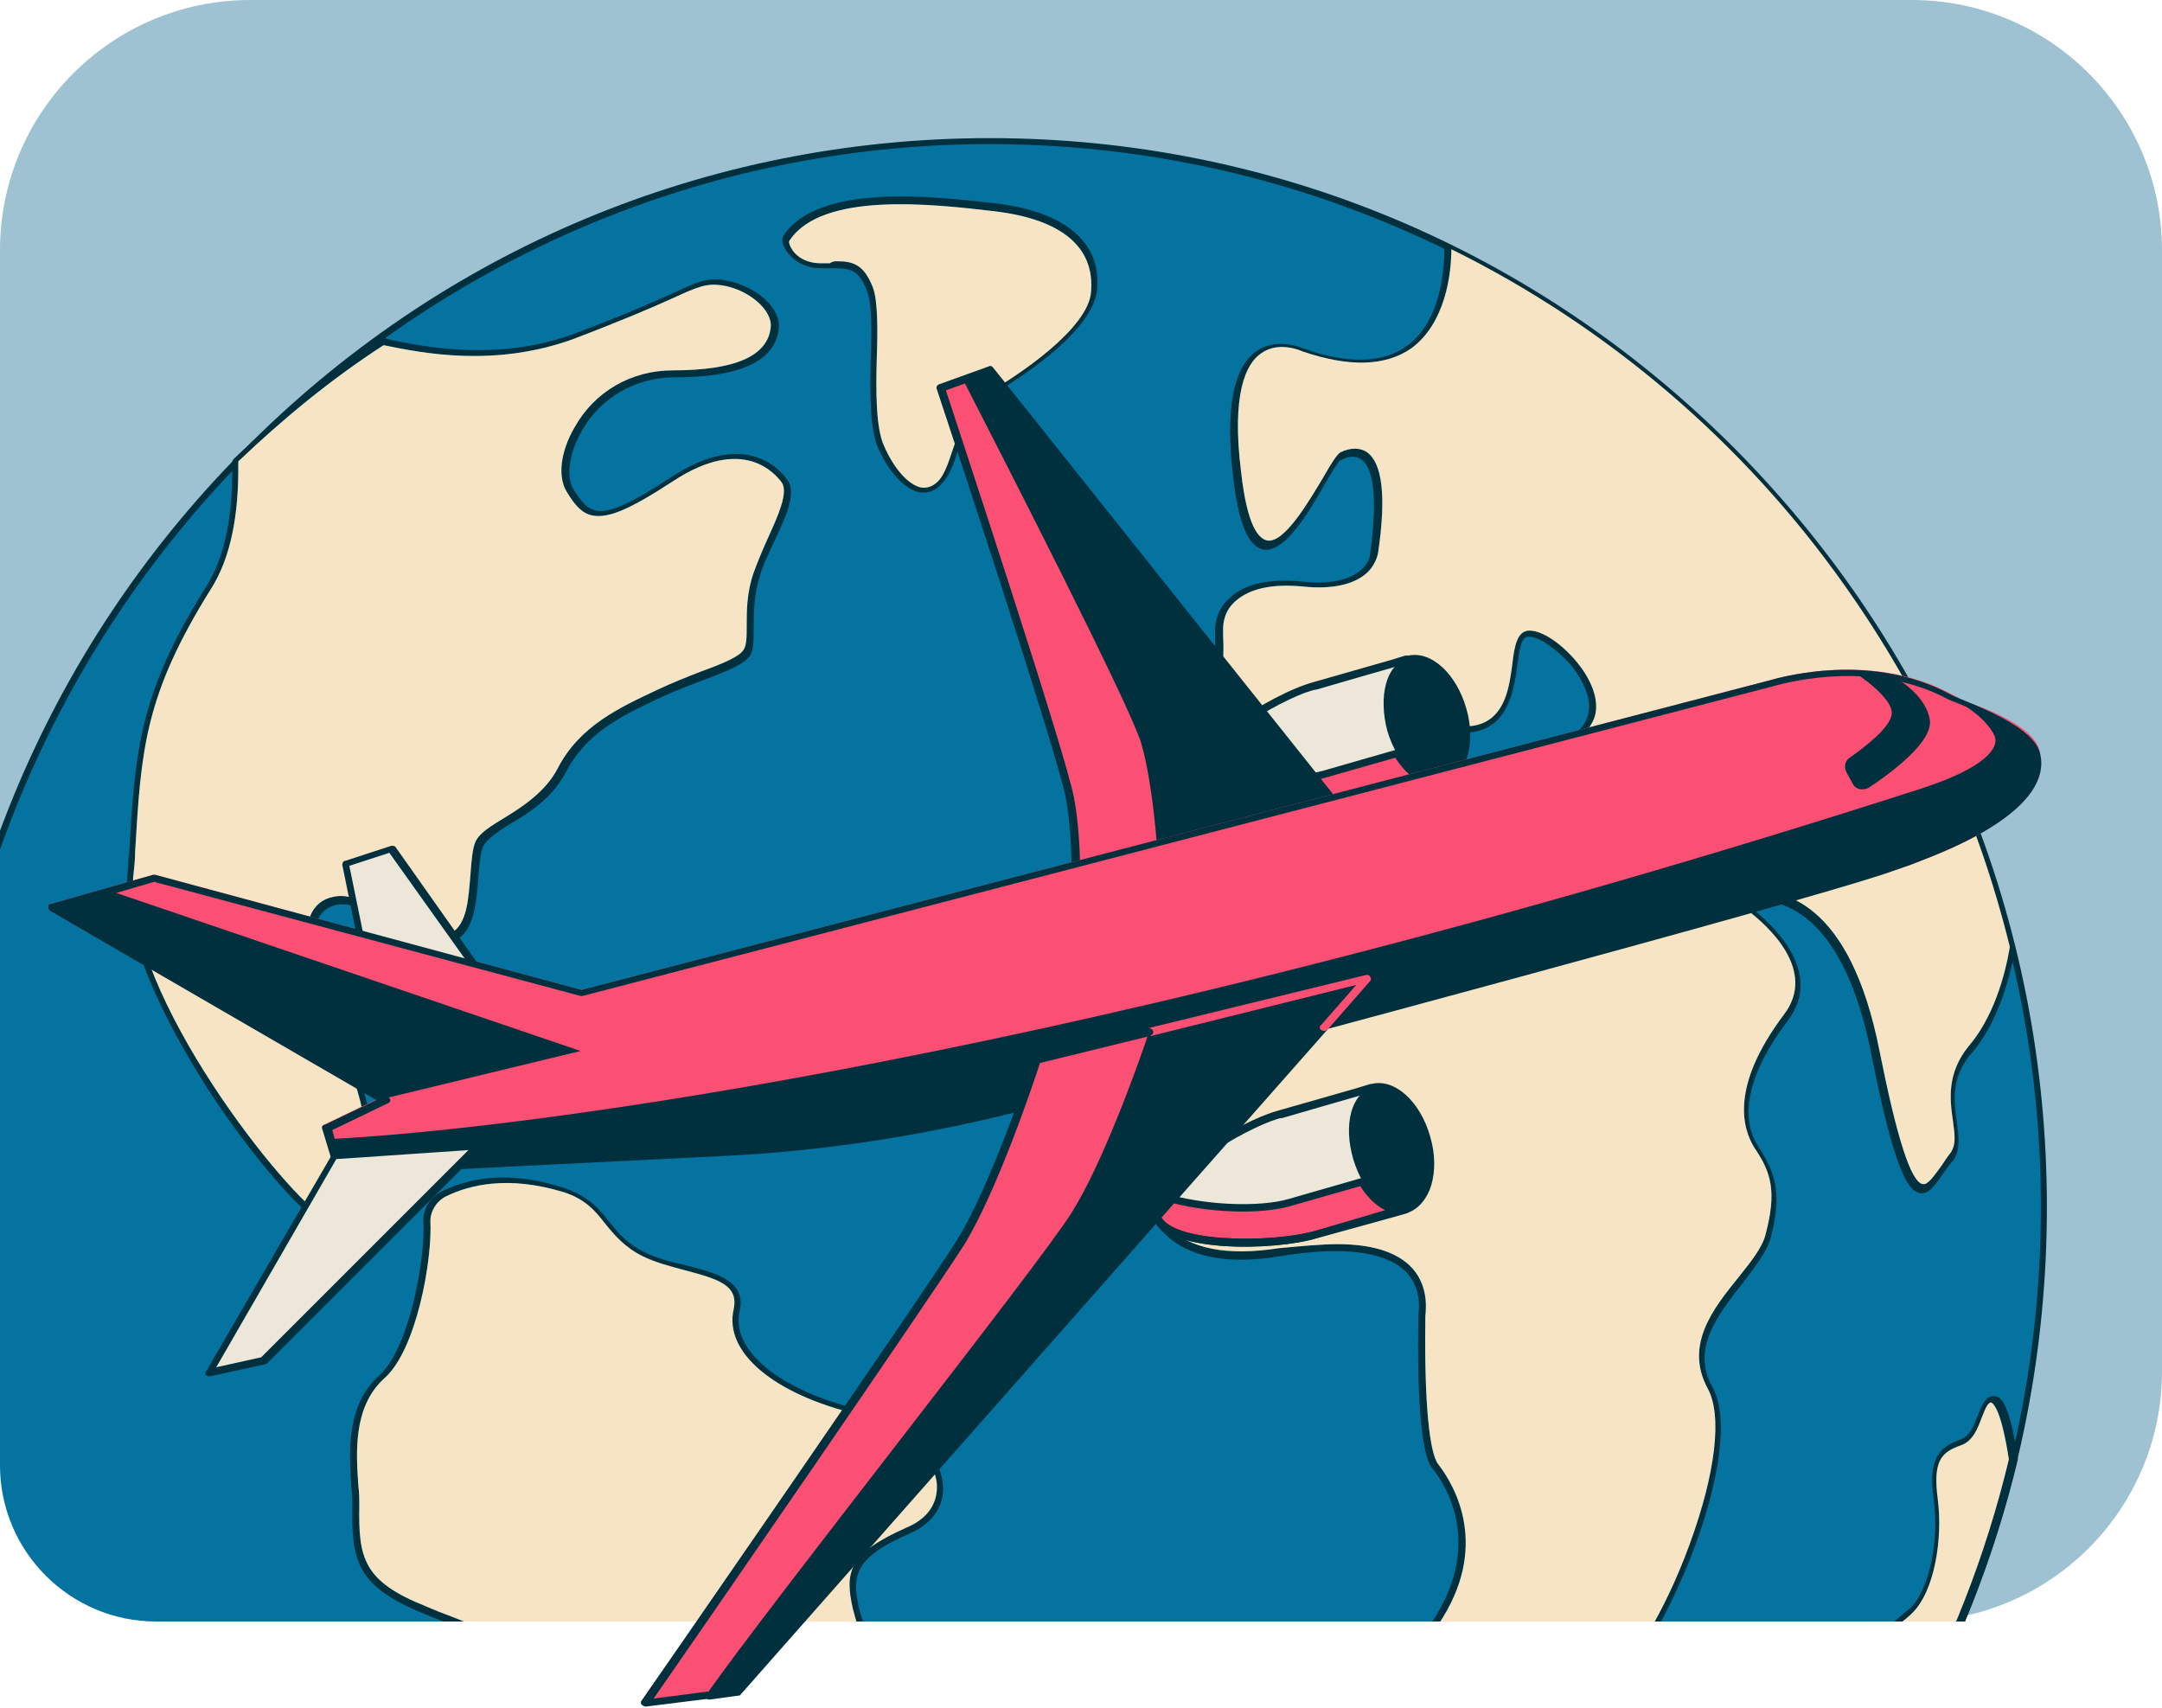 <?xml version="1.0" encoding="utf-8"?>
<!-- Generator: Adobe Illustrator 27.0.1, SVG Export Plug-In . SVG Version: 6.00 Build 0)  -->
<svg version="1.1" id="Layer_1" xmlns="http://www.w3.org/2000/svg" xmlns:xlink="http://www.w3.org/1999/xlink" x="0px" y="0px"
	 viewBox="0 0 216 170.6" style="enable-background:new 0 0 216 170.6;" xml:space="preserve">
<style type="text/css">
	.st0{fill:#9EC2D2;}
	.st1{clip-path:url(#SVGID_00000096017969148135645610000017322698036198614147_);fill:#0573A0;}
	.st2{clip-path:url(#SVGID_00000096017969148135645610000017322698036198614147_);fill:#00303D;}
	.st3{clip-path:url(#SVGID_00000096017969148135645610000017322698036198614147_);fill:#F7E4C4;}
	.st4{fill:#ECE7D9;}
	.st5{fill:#00303D;}
	.st6{fill:#FB4F73;}
</style>
<g>
	<path class="st0" d="M191,162H25c-13.8,0-25-11.2-25-25V25C0,11.2,11.2,0,25,0h166c13.8,0,25,11.2,25,25v112
		C216,150.8,204.8,162,191,162z"/>
	<g>
		<defs>
			<path id="SVGID_1_" d="M200.4,162H15.6C7,162,0,155,0,146.4V15.6C0,7,7,0,15.6,0h184.8C209,0,216,7,216,15.6v130.8
				C216,155,209,162,200.4,162z"/>
		</defs>
		<clipPath id="SVGID_00000094593264757295691580000001273673251513465500_">
			<use xlink:href="#SVGID_1_"  style="overflow:visible;"/>
		</clipPath>
		
			<ellipse style="clip-path:url(#SVGID_00000094593264757295691580000001273673251513465500_);fill:#0573A0;" cx="98.9" cy="120.6" rx="105.3" ry="106.5"/>
		<path style="clip-path:url(#SVGID_00000094593264757295691580000001273673251513465500_);fill:#00303D;" d="M98.9,227.4
			c-28.2,0-54.7-11.1-74.7-31.3c-19.9-20.2-30.9-47-30.9-75.5s11-55.4,30.9-75.5c19.9-20.2,46.5-31.3,74.7-31.3
			c28.2,0,54.7,11.1,74.7,31.3c19.9,20.2,30.9,47,30.9,75.5s-11,55.4-30.9,75.5C153.6,216.3,127.1,227.4,98.9,227.4z M98.9,14.4
			C41,14.4-6.1,62-6.1,120.6S41,226.8,98.9,226.8c57.9,0,105-47.6,105-106.2S156.7,14.4,98.9,14.4z"/>
		<path style="clip-path:url(#SVGID_00000094593264757295691580000001273673251513465500_);fill:#00303D;" d="M92.4,49.2
			c-0.1,0-0.3,0-0.5,0c-1.5-0.3-3.1-2-4.2-4.5c-0.8-1.9-0.8-5.5-0.7-9c0.1-2.8,0.1-5.5-0.4-6.7c-0.9-2.2-1.7-2.2-3.7-2.2
			c-0.3,0-0.6,0-0.9,0c-1.9,0-3.1-1.1-3.6-2c-0.3-0.5-0.3-1-0.1-1.3l0.3,0.2l-0.3-0.2c3.5-5.2,14.9-3.9,21-3.2
			c7.1,0.8,10.8,3.9,10.3,8.7c-0.5,4.8-10.3,10.4-11.5,11c-1.2,0.6-1.7,2.5-2.2,4.2c-0.4,1.6-0.9,3.2-1.8,4.1
			C93.6,48.9,93,49.2,92.4,49.2z M83.6,26.1c1.6,0,2.7,0.3,3.6,2.6c0.5,1.3,0.5,4.1,0.4,7c-0.1,3.3-0.1,7,0.7,8.8
			c1,2.3,2.4,3.9,3.7,4.2c0.6,0.1,1.2-0.1,1.7-0.6c0.8-0.8,1.2-2.4,1.7-3.8c0.5-1.9,1.1-3.8,2.5-4.6c4-2.2,10.8-6.9,11.1-10.5
			c0.4-4.5-2.9-7.3-9.7-8.1c-6-0.7-17.1-2-20.4,2.9c-0.1,0.1-0.1,0.3,0.1,0.7c0.4,0.8,1.4,1.6,3,1.6c0.3,0,0.6,0,0.9,0
			C83.2,26.1,83.4,26.1,83.6,26.1z"/>
		<path style="clip-path:url(#SVGID_00000094593264757295691580000001273673251513465500_);fill:#00303D;" d="M66.4,216.4
			c-1.2,0-2.5-0.6-3.5-1.5c-2.2-2-6.3-10.6-8.2-15.6c-1.5-4-2.2-16.4-2.7-24.6c-0.2-2.5-0.3-4.6-0.4-5.8c-0.4-4.3-2.1-4.9-6.8-6.7
			c-0.7-0.3-1.6-0.6-2.5-1c-6.6-2.7-7.2-5.2-7.1-10.7c0-0.5,0-1.2-0.1-1.9c-0.2-3.3-0.6-8.2,2.8-11.2c3-2.7,4.6-11.6,4.4-15.3
			c-0.1-1.3,0.7-2.5,1.9-3.1c2.4-1.2,6.5-2.2,12.2-0.3c2.4,0.8,3.5,2.1,4.5,3.4c0.9,1.1,1.8,2.2,3.5,3c1.2,0.6,2.7,1,4.1,1.3
			c3,0.8,6.1,1.5,5.4,4.6c-0.9,3.9,4,7.9,11.9,9.8c4.7,1.1,8.1,4.2,8.4,7.5c0.2,2.1-1,3.9-3.3,4.9c-5.8,2.5-5.7,4.4-5.1,7.4
			c0.3,1.1,0.7,2.3,1.2,3.5c0.8,2.1,1.6,4,0.7,5c-1.3,1.4-5.5,2.7-7.3,3.1c-1.7,0.4-3.8,2.4-4.3,6c-0.5,3.7-6.5,13.3-10.1,17.4
			c-3.2,3.6-1.8,6.8,0.8,13c0.2,0.5,0.4,1,0.7,1.6c1.3,3,1.4,5,0.2,5.8C67.3,216.3,66.8,216.4,66.4,216.4z M44.6,119.5
			c-1,0.5-1.6,1.5-1.6,2.5c0.2,3.9-1.4,12.9-4.6,15.7c-3.2,2.9-2.8,7.6-2.6,10.7c0.1,0.8,0.1,1.4,0.1,2c-0.1,5.3,0.4,7.6,6.7,10.1
			c0.9,0.4,1.7,0.7,2.5,1c4.6,1.8,6.7,2.6,7.1,7.2c0.1,1.2,0.2,3.3,0.4,5.8c0.5,8.2,1.3,20.5,2.7,24.4c1.8,5,5.9,13.5,8,15.4
			c1.2,1,3.1,1.8,4,1.1c0.9-0.6,0.7-2.4-0.4-5.1c-0.2-0.5-0.5-1.1-0.7-1.6c-2.7-6.2-4.1-9.7-0.7-13.6c3.5-4,9.5-13.5,9.9-17.1
			c0.5-3.9,2.8-6.1,4.8-6.5c2.2-0.5,5.9-1.8,7-2.9c0.6-0.7-0.1-2.5-0.8-4.3c-0.5-1.2-0.9-2.4-1.2-3.6c-0.8-3.6-0.5-5.5,5.4-8.1
			c2.1-0.9,3.1-2.4,3-4.3c-0.2-2.5-2.8-5.7-7.9-7c-8.4-2-13.4-6.2-12.4-10.5c0.5-2.4-1.5-3-4.9-3.9c-1.5-0.4-3-0.8-4.2-1.4
			c-1.8-0.9-2.8-2.1-3.7-3.2c-1-1.3-2-2.5-4.2-3.2C50.7,117.4,46.9,118.4,44.6,119.5z"/>
		<path style="clip-path:url(#SVGID_00000094593264757295691580000001273673251513465500_);fill:#00303D;" d="M144.1,185.4
			c-0.6,0-1.2-0.3-1.8-0.9c-2.9-3.3-3.6-15.9,0.8-22.5c4.9-7.4,1.7-13.2,0-15.3c-1.3-1.6-1.5-8.9-1.4-14.6l0-0.3c0-0.1,0-0.2,0-0.3
			c0.1-0.9,0.3-3-1.4-4.6c-2.1-1.9-6.3-2.4-12.4-1.4c-5.3,0.9-9.3,0.1-11.7-2.4c-2.7-2.7-3.5-7.4-2.3-13.9c0.6-3.1,0.1-5.6-0.4-7.8
			c-0.3-1.3-0.5-2.5-0.5-3.7c0-3.7,5-6.8,9.2-8.7c2.5-1.2,4.3-2.5,6-3.9c1.6-1.2,3.1-2.4,5-3.2c2.7-1.1,3.9,0.8,4.9,2.7
			c0.6,1,1.2,2.1,2.1,2.8c1,0.9,1.7,0.6,2.7,0.1c1.4-0.6,3.1-1.4,6.3,0.6c3.8,2.4,8,1.4,9.7-0.1c0.5-0.4,1.2-1.2,0.8-2.1
			c-0.5-1.1-1.4-1.5-2.6-1.9c-1.5-0.6-3.1-1.2-4.2-3.5c-1.1-2.6,0.9-4.2,2.9-5.8c1.3-1.1,2.7-2.1,2.9-3.5c0.3-1.3-0.4-3-1.7-4.7
			c-1.4-1.6-3.2-2.9-4.3-2.9c-0.7,0-0.9,1.3-1.1,2.8c-0.3,2.3-0.8,5.5-3.5,6.5c-2.5,0.9-4.8-0.4-7.1-1.7c-2.1-1.1-4.2-2.3-6.4-1.9
			c-2.4,0.5-4.6,3.3-6.9,6.4c-2,2.6-4.1,5.4-6.5,6.8c-1.7,1-3.3,0.8-4.3-0.5c-1.6-2.2-1.2-6.9,1.4-9.3c3.3-2.9,3.1-6.9,3.1-9
			c0-0.3,0-0.5,0-0.7c0-0.6,0.1-2.1,1.5-3.3c1.5-1.4,3.9-1.9,7.2-1.6c2.6,0.3,4.6-0.1,5.8-1.1c1-0.8,1-1.7,1-1.8
			c0.9-6.5,0-8.7-0.9-9.3c-0.7-0.5-1.5-0.2-2.1,0.1c-0.2,0.1-0.9,1.3-1.5,2.3c-1.7,3-4.1,7-6.2,6.6c-1.5-0.3-2.5-2.7-3-7.3
			c-0.8-6.6,0-10.9,2.3-12.5c2-1.4,4.4-0.4,4.7-0.3c4.4,1.6,7.9,1.5,10.3-0.2c3.5-2.5,3.8-7.7,3.8-9.9c0-0.1,0.1-0.2,0.1-0.3
			c0.1-0.1,0.2-0.1,0.3,0c15.9,7.8,29.7,19.5,40,34.1c7.8,11,13.4,23.3,16.6,36.4l0,0.1c-0.6,3.1-1.8,7.3-4.3,10.2
			c-2.1,2.4-1.8,4.8-1.5,6.9c0.2,1.5,0.4,3-0.5,4c-0.3,0.3-0.6,0.8-0.9,1.2c-0.7,1-1.4,2.1-2.3,1.9c-1.1-0.2-2.5-2-4.8-13.7
			c-2.9-14.9-9.5-15.8-12.2-15.5c-0.2,0-0.2,0.2-0.2,0.2c0,0,0,0.2,0.1,0.3c2.4,1.8,7.6,6.6,3.9,11.5c-3.9,5.1-4.9,9.6-2.9,12.6
			c2,3,2.2,5.2,1.2,9.1c-0.4,1.4-1.6,2.9-2.8,4.5c-2.4,3.1-5.2,6.5-3,10.4c3.5,6.4-4.9,26.3-10.6,30.8c-2.7,2.1-5.1,5.1-7.5,8
			c-2.7,3.3-5.3,6.5-7.9,7.7C144.8,185.3,144.5,185.4,144.1,185.4z M133.6,124.3c3.3,0,5.7,0.7,7.2,2.1c1.9,1.8,1.7,4.2,1.6,5.1
			c0,0.1,0,0.2,0,0.3l0,0.3c-0.1,7.9,0.4,13.1,1.3,14.2c1.7,2.2,5.2,8.3,0,16c-4.2,6.2-3.5,18.6-0.8,21.7c0.6,0.7,1.3,0.9,2,0.5
			c2.5-1.2,5-4.3,7.7-7.6c2.4-2.9,4.8-5.9,7.6-8.1c2.7-2.1,6.2-7.9,8.6-14.5c2.6-7.1,3.3-12.9,1.8-15.6c-2.3-4.3,0.5-7.9,3.1-11.1
			c1.2-1.5,2.4-3,2.7-4.3c1.1-4.2,0.6-6.1-1.1-8.6c-1.2-1.9-2.5-6.1,2.9-13.3c3.4-4.4-1.5-8.9-3.8-10.6c-0.3-0.2-0.4-0.6-0.3-1
			c0.1-0.4,0.4-0.6,0.8-0.7c2.9-0.3,9.9,0.6,12.9,16c1.7,8.5,3.1,13,4.3,13.2c0.5,0.1,1.1-0.8,1.7-1.6c0.3-0.4,0.6-0.9,0.9-1.3
			c0.8-0.9,0.6-2,0.4-3.5c-0.3-2.1-0.6-4.7,1.6-7.4c2.4-2.8,3.6-6.9,4.1-9.9c-3.2-13-8.7-25.1-16.5-36.1
			c-10.1-14.3-23.7-25.9-39.3-33.6c0,2.5-0.6,7.4-4,9.9c-2.6,1.8-6.2,1.9-10.9,0.3l0,0c0,0-2.3-1.1-4.1,0.2c-1.5,1-3,4-2,11.9
			c0.6,5.3,1.7,6.6,2.6,6.8c1.7,0.3,4.1-3.8,5.6-6.3c0.9-1.6,1.4-2.3,1.7-2.5c1-0.5,2-0.5,2.7,0c1.5,1.1,1.9,4.4,1.1,9.9
			c0,0-0.1,1.2-1.2,2.2c-1.3,1.1-3.4,1.6-6.3,1.3c-3.1-0.3-5.3,0.2-6.7,1.4c-1.2,1-1.3,2.3-1.3,2.8c0,0.2,0,0.4,0,0.7
			c0.1,2.2,0.2,6.4-3.3,9.5c-2.4,2.1-2.8,6.5-1.4,8.4c0.8,1.1,2,1.2,3.5,0.4c2.3-1.3,4.3-4,6.3-6.6c2.4-3.1,4.6-6.1,7.3-6.6
			c2.4-0.5,4.6,0.8,6.8,2c2.3,1.3,4.4,2.5,6.6,1.7c2.4-0.9,2.8-3.7,3.1-6c0.2-1.8,0.5-3.3,1.7-3.3c1.3,0,3.2,1.3,4.7,3.1
			c1.5,1.8,2.2,3.7,1.9,5.2c-0.3,1.5-1.8,2.7-3.2,3.8c-1.9,1.5-3.6,2.9-2.7,5.1c0.9,2.1,2.4,2.7,3.8,3.2c1.2,0.5,2.3,0.9,2.9,2.2
			c0.4,0.9,0,1.9-1,2.8c-1.9,1.6-6.4,2.7-10.5,0.1c-2.9-1.8-4.4-1.1-5.7-0.5c-1,0.5-2,0.9-3.3-0.2c-1-0.8-1.7-2-2.2-3
			c-1.1-1.9-1.9-3.3-4.2-2.4c-1.8,0.8-3.3,1.9-4.9,3.1c-1.7,1.3-3.6,2.7-6.1,3.9c-5.7,2.6-8.8,5.5-8.8,8.1c0,1.1,0.2,2.3,0.5,3.6
			c0.5,2.3,1,4.8,0.4,8c-1.1,6.3-0.4,10.8,2.2,13.4c2.3,2.3,6,3,11.2,2.2C130,124.5,132,124.3,133.6,124.3z"/>
		<path style="clip-path:url(#SVGID_00000094593264757295691580000001273673251513465500_);fill:#00303D;" d="M34.1,122.9
			c-0.6,0-1.2-0.2-1.8-0.5c-2-1.1-7-6.6-11.6-13.7c-3.1-4.9-8.4-14.1-8-20.9c0.1-0.9,0.1-1.8,0.2-2.6c0.6-9.9,0.9-15.8,7.7-26.6
			c1.9-3,2.7-7.2,2.6-12.5l0.1-0.2c4.6-4.4,9.6-8.4,15-12.1l0.2,0l0.3,0.1c3.8,0.8,10.9,2.2,18.4-0.5c5.1-1.9,8-3.2,10-4.1
			c2.6-1.2,3.5-1.6,5.2-1.3c3.1,0.5,5.7,2.8,5.4,4.9c-0.4,3.2-3.9,4.8-10.4,4.8c-3.9,0-7.4,2-9.3,5.4c-1.2,2.1-1.6,4.5-0.8,5.8
			c0.8,1.3,1.4,1.9,2.2,2.1c1.3,0.3,3.4-0.6,7.5-3.3c7.6-5,11.1-0.6,11.7,0.3c0.9,1.3-0.2,3.7-1.4,6.2c-0.5,1.1-1.1,2.3-1.4,3.4
			c-0.6,1.9-0.6,3.7-0.6,5.1c0,1.2,0,2.1-0.3,2.7c-0.5,0.9-2.2,1.6-4.6,2.5c-1.3,0.5-2.7,1-4.2,1.7c-4.6,2.1-7.7,3.8-9.7,7.6
			c-1.3,2.5-3.6,4-5.5,5.1c-1.3,0.8-2.3,1.5-2.7,2.2c-0.3,0.6-0.4,1.8-0.5,3.1c-0.2,2.5-0.4,5.3-2.2,6.3c-2.4,1.3-7.1-0.6-9-2.5
			c-0.8-0.9-2-1.2-3-1c-0.9,0.2-1.6,0.8-1.9,1.6c-0.9,2.4-0.3,5.5,1.6,9.5c2.7,5.5,4.1,10.1,4.1,13.9c0,4.3-0.7,6.7-2.1,7.6
			C34.9,122.8,34.5,122.9,34.1,122.9z M23.8,46.1c0.1,5.4-0.8,9.7-2.7,12.7c-6.7,10.7-7,16.2-7.6,26.3c0,0.8-0.1,1.7-0.2,2.6
			c-0.7,11.8,15.5,32,19.2,34c1,0.5,1.8,0.6,2.4,0.3c1.2-0.7,1.8-3.1,1.8-7c0-3.6-1.4-8.2-4-13.6c-2-4.1-2.6-7.4-1.7-9.9
			c0.4-1,1.2-1.7,2.3-1.9c1.3-0.3,2.6,0.2,3.6,1.2c1.9,2,6.2,3.5,8.2,2.4c1.6-0.9,1.7-3.5,1.9-5.8c0.1-1.4,0.2-2.6,0.5-3.3
			c0.4-0.9,1.6-1.6,2.9-2.4c1.8-1.1,4.1-2.6,5.3-4.9c2.2-4.3,6.2-6.1,10-7.9c1.5-0.7,3-1.3,4.3-1.8c2.2-0.8,3.9-1.5,4.3-2.2
			c0.3-0.5,0.3-1.3,0.3-2.4c0-1.5,0-3.3,0.7-5.3c0.4-1.1,0.9-2.3,1.4-3.4c1-2.2,2.1-4.6,1.4-5.6c-0.6-0.8-3.8-4.8-10.9-0.1
			c-4.3,2.8-6.4,3.7-8,3.4c-1-0.2-1.7-0.9-2.6-2.4c-0.9-1.5-0.6-4,0.8-6.4c2-3.6,5.7-5.7,9.8-5.7c6.2,0,9.5-1.4,9.8-4.3
			c0.2-1.7-2.2-3.8-4.9-4.2c-1.5-0.2-2.3,0.1-4.9,1.3c-2,0.9-5,2.2-10,4.1c-7.8,2.8-14.9,1.4-18.8,0.6l-0.1,0
			C33.2,37.8,28.3,41.8,23.8,46.1z"/>
		<path style="clip-path:url(#SVGID_00000094593264757295691580000001273673251513465500_);fill:#00303D;" d="M172.2,197.3
			L172.2,197.3c-0.2,0-0.3-0.1-0.3-0.2c-0.6-2.4-0.6-5.5-0.5-8l0-0.7c0-4.3,4.3-6.9,6.9-8.5c2.8-1.7,6.9-6.3,7.1-10.8
			c0.1-4.1,2.3-5.9,4.2-7.4c0.4-0.3,0.8-0.7,1.2-1c2.1-2,2.9-7.1,2.4-10.8c-0.6-4.2,0.5-5.3,2.7-6.1c0.9-0.3,1.3-1.4,1.7-2.4
			c0.4-1,0.8-2.1,1.8-1.9h0c0.4,0.1,1.3,0.3,2.2,6.2l0,0.1c-4.7,19.6-14.8,37.4-29.1,51.4L172.2,197.3z M199,140.1
			c-0.4,0-0.6,0.5-1,1.5c-0.4,1.1-0.9,2.4-2.1,2.8c-2,0.7-2.8,1.6-2.3,5.4c0.5,3.9-0.3,9.2-2.6,11.4c-0.4,0.4-0.8,0.7-1.2,1
			c-1.9,1.5-3.8,3.1-4,7c-0.2,4.8-4.5,9.6-7.4,11.3c-2.5,1.5-6.6,4-6.6,8l0,0.7c0,2.3,0,5,0.4,7.3c14.1-13.9,23.9-31.5,28.5-50.7
			c-0.8-5.2-1.6-5.6-1.8-5.7L199,140.1z"/>
		<path style="clip-path:url(#SVGID_00000094593264757295691580000001273673251513465500_);fill:#F7E4C4;" d="M83.6,26.1
			c1.6,0,2.7,0.3,3.6,2.6c0.5,1.3,0.5,4.1,0.4,7c-0.1,3.3-0.1,7,0.7,8.8c1,2.3,2.4,3.9,3.7,4.2c0.6,0.1,1.2-0.1,1.7-0.6
			c0.8-0.8,1.2-2.4,1.7-3.8c0.5-1.9,1.1-3.8,2.5-4.6c4-2.2,10.8-6.9,11.1-10.5c0.4-4.5-2.9-7.3-9.7-8.1c-6-0.7-17.1-2-20.4,2.9
			c-0.1,0.1-0.1,0.3,0.1,0.7c0.4,0.8,1.4,1.6,3,1.6c0.3,0,0.6,0,0.9,0C83.2,26.1,83.4,26.1,83.6,26.1z"/>
		<path style="clip-path:url(#SVGID_00000094593264757295691580000001273673251513465500_);fill:#F7E4C4;" d="M44.6,119.5
			c-1,0.5-1.6,1.5-1.6,2.5c0.2,3.9-1.4,12.9-4.6,15.7c-3.2,2.9-2.8,7.6-2.6,10.7c0.1,0.8,0.1,1.4,0.1,2c-0.1,5.3,0.4,7.6,6.7,10.1
			c0.9,0.4,1.7,0.7,2.5,1c4.6,1.8,6.7,2.6,7.1,7.2c0.1,1.2,0.2,3.3,0.4,5.8c0.5,8.2,1.3,20.5,2.7,24.4c1.8,5,5.9,13.5,8,15.4
			c1.2,1,3.1,1.8,4,1.1c0.9-0.6,0.7-2.4-0.4-5.1c-0.2-0.5-0.5-1.1-0.7-1.6c-2.7-6.2-4.1-9.7-0.7-13.6c3.5-4,9.5-13.5,9.9-17.1
			c0.5-3.9,2.8-6.1,4.8-6.5c2.2-0.5,5.9-1.8,7-2.9c0.6-0.7-0.1-2.5-0.8-4.3c-0.5-1.2-0.9-2.4-1.2-3.6c-0.8-3.6-0.5-5.5,5.4-8.1
			c2.1-0.9,3.1-2.4,3-4.3c-0.2-2.5-2.8-5.7-7.9-7c-8.4-2-13.4-6.2-12.4-10.5c0.5-2.4-1.5-3-4.9-3.9c-1.5-0.4-3-0.8-4.2-1.4
			c-1.8-0.9-2.8-2.1-3.7-3.2c-1-1.3-2-2.5-4.2-3.2C50.7,117.4,46.9,118.4,44.6,119.5z"/>
		<path style="clip-path:url(#SVGID_00000094593264757295691580000001273673251513465500_);fill:#F7E4C4;" d="M133.6,124.3
			c3.3,0,5.7,0.7,7.2,2.1c1.9,1.8,1.7,4.2,1.6,5.1c0,0.1,0,0.2,0,0.3l0,0.3c-0.1,7.9,0.4,13.1,1.3,14.2c1.7,2.2,5.2,8.3,0,16
			c-4.2,6.2-3.5,18.6-0.8,21.7c0.6,0.7,1.3,0.9,2,0.5c2.5-1.2,5-4.3,7.7-7.6c2.4-2.9,4.8-5.9,7.6-8.1c2.7-2.1,6.2-7.9,8.6-14.5
			c2.6-7.1,3.3-12.9,1.8-15.6c-2.3-4.3,0.5-7.9,3.1-11.1c1.2-1.5,2.4-3,2.7-4.3c1.1-4.2,0.6-6.1-1.1-8.6c-1.2-1.9-2.5-6.1,2.9-13.3
			c3.4-4.4-1.5-8.9-3.8-10.6c-0.3-0.2-0.4-0.6-0.3-1c0.1-0.4,0.4-0.6,0.8-0.7c2.9-0.3,9.9,0.6,12.9,16c1.7,8.5,3.1,13,4.3,13.2
			c0.5,0.1,1.1-0.8,1.7-1.6c0.3-0.4,0.6-0.9,0.9-1.3c0.8-0.9,0.6-2,0.4-3.5c-0.3-2.1-0.6-4.7,1.6-7.4c2.4-2.8,3.6-6.9,4.1-9.9
			c-3.2-13-8.7-25.1-16.5-36.1c-10.1-14.3-23.7-25.9-39.3-33.6c0,2.5-0.6,7.4-4,9.9c-2.6,1.8-6.2,1.9-10.9,0.3l0,0
			c0,0-2.3-1.1-4.1,0.2c-1.5,1-3,4-2,11.9c0.6,5.3,1.7,6.6,2.6,6.8c1.7,0.3,4.1-3.8,5.6-6.3c0.9-1.6,1.4-2.3,1.7-2.5
			c1-0.5,2-0.5,2.7,0c1.5,1.1,1.9,4.4,1.1,9.9c0,0-0.1,1.2-1.2,2.2c-1.3,1.1-3.4,1.6-6.3,1.3c-3.1-0.3-5.3,0.2-6.7,1.4
			c-1.2,1-1.3,2.3-1.3,2.8c0,0.2,0,0.4,0,0.7c0.1,2.2,0.2,6.4-3.3,9.5c-2.4,2.1-2.8,6.5-1.4,8.4c0.8,1.1,2,1.2,3.5,0.4
			c2.3-1.3,4.3-4,6.3-6.6c2.4-3.1,4.6-6.1,7.3-6.6c2.4-0.5,4.6,0.8,6.8,2c2.3,1.3,4.4,2.5,6.6,1.7c2.4-0.9,2.8-3.7,3.1-6
			c0.2-1.8,0.5-3.3,1.7-3.3c1.3,0,3.2,1.3,4.7,3.1c1.5,1.8,2.2,3.7,1.9,5.2c-0.3,1.5-1.8,2.7-3.2,3.8c-1.9,1.5-3.6,2.9-2.7,5.1
			c0.9,2.1,2.4,2.7,3.8,3.2c1.2,0.5,2.3,0.9,2.9,2.2c0.4,0.9,0,1.9-1,2.8c-1.9,1.6-6.4,2.7-10.5,0.1c-2.9-1.8-4.4-1.1-5.7-0.5
			c-1,0.5-2,0.9-3.3-0.2c-1-0.8-1.7-2-2.2-3c-1.1-1.9-1.9-3.3-4.2-2.4c-1.8,0.8-3.3,1.9-4.9,3.1c-1.7,1.3-3.6,2.7-6.1,3.9
			c-5.7,2.6-8.8,5.5-8.8,8.1c0,1.1,0.2,2.3,0.5,3.6c0.5,2.3,1,4.8,0.4,8c-1.1,6.3-0.4,10.8,2.2,13.4c2.3,2.3,6,3,11.2,2.2
			C130,124.5,132,124.3,133.6,124.3z"/>
		<path style="clip-path:url(#SVGID_00000094593264757295691580000001273673251513465500_);fill:#F7E4C4;" d="M23.8,46.1
			c0.1,5.4-0.8,9.7-2.7,12.7c-6.7,10.7-7,16.2-7.6,26.3c0,0.8-0.1,1.7-0.2,2.6c-0.7,11.8,15.5,32,19.2,34c1,0.5,1.8,0.6,2.4,0.3
			c1.2-0.7,1.8-3.1,1.8-7c0-3.6-1.4-8.2-4-13.6c-2-4.1-2.6-7.4-1.7-9.9c0.4-1,1.2-1.7,2.3-1.9c1.3-0.3,2.6,0.2,3.6,1.2
			c1.9,2,6.2,3.5,8.2,2.4c1.6-0.9,1.7-3.5,1.9-5.8c0.1-1.4,0.2-2.6,0.5-3.3c0.4-0.9,1.6-1.6,2.9-2.4c1.8-1.1,4.1-2.6,5.3-4.9
			c2.2-4.3,6.2-6.1,10-7.9c1.5-0.7,3-1.3,4.3-1.8c2.2-0.8,3.9-1.5,4.3-2.2c0.3-0.5,0.3-1.3,0.3-2.4c0-1.5,0-3.3,0.7-5.3
			c0.4-1.1,0.9-2.3,1.4-3.4c1-2.2,2.1-4.6,1.4-5.6c-0.6-0.8-3.8-4.8-10.9-0.1c-4.3,2.8-6.4,3.7-8,3.4c-1-0.2-1.7-0.9-2.6-2.4
			c-0.9-1.5-0.6-4,0.8-6.4c2-3.6,5.7-5.7,9.8-5.7c6.2,0,9.5-1.4,9.8-4.3c0.2-1.7-2.2-3.8-4.9-4.2c-1.5-0.2-2.3,0.1-4.9,1.3
			c-2,0.9-5,2.2-10,4.1c-7.8,2.8-14.9,1.4-18.8,0.6l-0.1,0C33.2,37.8,28.3,41.8,23.8,46.1z"/>
		<path style="clip-path:url(#SVGID_00000094593264757295691580000001273673251513465500_);fill:#F7E4C4;" d="M199,140.1
			c-0.4,0-0.6,0.5-1,1.5c-0.4,1.1-0.9,2.4-2.1,2.8c-2,0.7-2.8,1.6-2.3,5.4c0.5,3.9-0.3,9.2-2.6,11.4c-0.4,0.4-0.8,0.7-1.2,1
			c-1.9,1.5-3.8,3.1-4,7c-0.2,4.8-4.5,9.6-7.4,11.3c-2.5,1.5-6.6,4-6.6,8l0,0.7c0,2.3,0,5,0.4,7.3c14.1-13.9,23.9-31.5,28.5-50.7
			c-0.8-5.2-1.6-5.6-1.8-5.7L199,140.1z"/>
	</g>
	<path class="st4" d="M140.5,65.9L140.5,65.9c0.5-0.2-9.1,2.6-9.1,2.6c-4.2,1.2-13.4,6.8-12.4,10.1c1,3.3,11.7,3.1,15.9,1.9
		c0,0,8.8-2.4,9-2.5c2.1-0.6,3-3.8,2-7.2C145,67.5,142.5,65.3,140.5,65.9z"/>
	<path class="st5" d="M138.6,73c1,3.4,3.4,5.6,5.4,5c2-0.6,2.9-3.8,1.9-7.1c-1-3.4-3.4-5.6-5.4-5C138.5,66.4,137.7,69.6,138.6,73z"
		/>
	<path class="st6" d="M139.6,75.2l-7.3,2.1c-2.9,0.8-8.5,0.7-13-0.7c-0.4,0.7-0.5,1.4-0.4,1.9c1,3.3,11.7,3.1,15.9,1.9l8.5-2.4
		C142,78.1,140.6,77,139.6,75.2z"/>
	<path class="st5" d="M143.5,78.4L143.5,78.4l-8.5,2.5c-4.3,1.3-15.3,1.5-16.4-2.2c-0.2-0.7-0.1-1.4,0.4-2.2
		c0.1-0.2,0.3-0.2,0.4-0.2c4.5,1.4,10,1.5,12.8,0.7l7.3-2.1c0.2,0,0.3,0,0.4,0.2c1,1.6,2.3,2.6,3.5,2.7c0.2,0,0.3,0.1,0.4,0.3
		C143.8,78.2,143.7,78.4,143.5,78.4z M119.6,77.1c-0.2,0.5-0.3,1-0.2,1.4c0.8,2.9,11.1,2.9,15.4,1.7l7.1-2.1
		c-0.9-0.4-1.8-1.3-2.5-2.4l-7,2C129.7,78.5,124.2,78.5,119.6,77.1z"/>
	<path class="st5" d="M144.3,78.3l-0.2,0.1c-0.2,0.1-8.7,2.4-9,2.5c-4.3,1.3-15.3,1.5-16.4-2.2c-0.6-2.1,2.1-4.5,4.4-6.3
		c2.6-1.9,6-3.7,8.3-4.3l7.7-2.2c0.6-0.2,1-0.3,1.3-0.4l0.1,0l0,0l0,0l0,0l0.1,0l0.1,0c2.3-0.5,4.8,1.8,5.8,5.3
		c0.5,1.7,0.5,3.4,0.1,4.8C146.1,77,145.3,77.9,144.3,78.3z M130.4,69.2c-2.1,0.8-4.8,2.3-7,3.9c-3,2.2-4.5,4.2-4.1,5.4
		c0.8,2.9,11.1,2.9,15.4,1.7c0.1,0,8.8-2.4,9-2.5c0.9-0.3,1.6-1.1,1.9-2.3c0.4-1.3,0.3-2.8-0.1-4.4c-0.9-3.1-3.2-5.2-5-4.7l0,0
		c-1.1,0.3-9,2.6-9,2.6C131.2,68.9,130.8,69.1,130.4,69.2z"/>
	<path class="st6" d="M135.8,83.2L99.1,36.9l-5,1.8c0,0,12,36.1,12.9,41c1,4.9,0.5,13.4,0.5,13.4L135.8,83.2z"/>
	<path class="st5" d="M134.2,81.2L99.1,36.9l-2.9,1c4.1,8,16.6,32.4,17.8,36.3c1.4,4.7,1.8,13.3,1.8,13.3L134.2,81.2z"/>
	<path class="st5" d="M135.9,83.6L135.9,83.6l-28.3,9.9c-0.1,0-0.2,0-0.4-0.1c-0.1-0.1-0.2-0.2-0.2-0.3c0-0.1,0.4-8.6-0.5-13.3
		c-0.9-4.8-12.8-40.6-12.9-40.9c-0.1-0.2,0-0.4,0.2-0.5l0,0l5-1.8c0.2-0.1,0.3,0,0.4,0.1L136.1,83c0.1,0.1,0.1,0.2,0.1,0.3
		C136.1,83.4,136.1,83.5,135.9,83.6z M107.9,92.6l27.3-9.5L98.9,37.4l-4.4,1.6c1.3,4,11.9,36,12.8,40.7
		C108.1,83.8,108,90.6,107.9,92.6z"/>
	<path class="st6" d="M191.9,86c-1.2,0.5-2.5,0.9-3.8,1.3c-10.5,3.4-57.5,16-84.5,23.2c-10.2,2.7-20.8,4.4-31.4,4.9l-38.2,1.9
		c-0.2,0-0.3-0.1-0.4-0.3l-1.3-4.3c-0.1-0.2,0-0.4,0.2-0.4l5.2-2.5L5,91c-0.1-0.1-0.2-0.2-0.2-0.4c0-0.2,0.1-0.3,0.3-0.3l10.2-2.9
		l0.2,0l42.6,11.5L176.7,68c0.1,0,10.7-3.5,19.4,2c1,0.3,7.4,2.4,7.7,5.2C204.3,79.2,200.4,82.8,191.9,86z M34.2,116.6l37.9-1.9
		c10.5-0.5,21.1-2.2,31.3-4.9c27-7.2,73.9-19.8,84.5-23.2c16-5.2,15.5-9.9,15.3-11.4c-0.2-2-5.3-4-7.2-4.6l-0.1,0
		c-8.4-5.3-18.7-2-18.8-2L58.2,99.5l-0.2,0L15.4,88.1l-9.2,2.7l32.6,18.8c0.1,0.1,0.2,0.2,0.2,0.3c0,0.1-0.1,0.3-0.2,0.3l-5.6,2.7
		L34.2,116.6z"/>
	<polygon class="st4" points="39.1,109 34.5,86.3 39.1,84.8 52.9,104.2 	"/>
	<path class="st5" d="M53.1,104.6L53.1,104.6l-13.8,4.8c-0.1,0-0.2,0-0.3,0c-0.1-0.1-0.2-0.1-0.2-0.3l-4.6-22.7
		c0-0.2,0.1-0.4,0.3-0.4l4.6-1.5c0.2,0,0.3,0,0.4,0.1L53.2,104c0.1,0.1,0.1,0.2,0.1,0.3C53.3,104.4,53.2,104.5,53.1,104.6z
		 M39.4,108.5l12.9-4.5L38.9,85.2l-4,1.3L39.4,108.5z"/>
	<path class="st4" d="M137,108.7L137,108.7c0.5-0.2-9.1,2.6-9.1,2.6c-4.2,1.2-13.4,6.8-12.4,10.1c1,3.3,11.7,3.1,15.9,1.9
		c0,0,8.8-2.4,9-2.5c2.1-0.6,3-3.8,2-7.2C141.5,110.3,139.1,108.1,137,108.7z"/>
	<path class="st5" d="M135.2,115.8c1,3.4,3.4,5.6,5.4,5s2.9-3.8,1.9-7.1c-1-3.4-3.4-5.6-5.4-5C135,109.2,134.2,112.4,135.2,115.8z"
		/>
	<path class="st6" d="M136.1,118l-7.3,2.1c-2.9,0.8-8.5,0.7-13-0.7c-0.4,0.7-0.5,1.4-0.4,1.9c1,3.3,11.7,3.1,15.9,1.9l8.5-2.4
		C138.6,120.9,137.1,119.8,136.1,118z"/>
	<path class="st5" d="M140,121.2L140,121.2l-8.5,2.5c-4.3,1.3-15.3,1.5-16.4-2.2c-0.2-0.7-0.1-1.4,0.4-2.2c0.1-0.2,0.3-0.2,0.4-0.2
		c4.5,1.4,10,1.5,12.8,0.7l7.3-2.1c0.2,0,0.3,0,0.4,0.2c1,1.6,2.3,2.6,3.5,2.7c0.2,0,0.3,0.1,0.4,0.3
		C140.3,121,140.2,121.2,140,121.2z M116.1,119.9c-0.2,0.5-0.3,1-0.2,1.4c0.8,2.9,11.1,2.9,15.4,1.7l7.1-2.1
		c-0.9-0.4-1.8-1.3-2.5-2.4l-7,2C126.2,121.3,120.7,121.3,116.1,119.9z"/>
	<path class="st5" d="M140.8,121.1l-0.2,0.1c-0.2,0.1-8.7,2.4-9,2.5c-4.3,1.3-15.3,1.5-16.4-2.2c-0.6-2.1,2.1-4.5,4.4-6.3
		c2.6-1.9,6-3.7,8.3-4.3l7.7-2.2c0.6-0.2,1-0.3,1.3-0.4l0.1,0l0,0l0,0l0,0l0,0l0,0l0,0c2.3-0.6,4.9,1.7,5.9,5.3
		c0.5,1.7,0.5,3.4,0.1,4.8C142.6,119.7,141.8,120.7,140.8,121.1z M127,112c-2.1,0.8-4.8,2.3-7,3.9c-3,2.2-4.5,4.2-4.1,5.4
		c0.8,2.9,11.1,2.9,15.4,1.7c0.1,0,8.8-2.4,9-2.5c0.9-0.3,1.6-1.1,1.9-2.3c0.4-1.3,0.3-2.8-0.1-4.4c-0.9-3.1-3.2-5.2-5-4.7l0,0
		c-1.1,0.3-9,2.6-9,2.6C127.7,111.7,127.4,111.9,127,112z"/>
	<path class="st6" d="M58.1,99.2l118.8-30.9c0,0,9.6-3.2,18,1.3c0.8,0.4,7.9,2.8,8.7,5.6c0.7,2.7-1,7.1-15.6,11.8
		c-10.7,3.4-59.2,16.4-84.5,23.2c-10.2,2.7-20.7,4.4-31.3,4.9L33.9,117l-1.3-4.3l5.9-2.8L5.2,90.6l10.2-2.9L58.1,99.2z"/>
	<polygon class="st5" points="11,89 5.2,90.6 38.6,109.7 58,105 	"/>
	<path class="st5" d="M199.3,73.6c0.4,1.1-0.9,3.1-7.4,5.2c-83.9,27-139.6,34-158.9,35l0.9,3.2l38.2-1.9c10.6-0.5,21.1-2.2,31.3-4.9
		c25.3-6.7,73.8-19.7,84.5-23.2c14.6-4.7,16.3-9.1,15.6-11.8c-0.7-2.8-7.9-5.1-8.7-5.6C194.8,69.6,198.4,71.4,199.3,73.6z"/>
	<path class="st5" d="M189.3,67.7c-1.4-0.3-2.7-0.4-4-0.5c2,1.3,3.8,3,3.7,4.1c-0.1,1.4-2.8,3.4-4.2,4.4c-0.5,0.3-0.6,1-0.3,1.5
		l0.6,1.1c0.3,0.6,1,0.7,1.6,0.4c3.6-2.4,6.4-5,6.1-6.8C192.5,70.1,190.9,68.6,189.3,67.7z"/>
	<path class="st5" d="M191.9,86c-1.2,0.5-2.5,0.9-3.9,1.4c-10.5,3.4-57.5,16-84.5,23.2c-10.2,2.7-20.8,4.4-31.4,4.9l-38.2,1.9
		c-0.2,0-0.3-0.1-0.4-0.3l-1.3-4.3c-0.1-0.2,0-0.4,0.2-0.4l5.2-2.5L5,91c-0.1-0.1-0.2-0.2-0.2-0.4c0-0.2,0.1-0.3,0.3-0.3l10.2-2.9
		l0.2,0l42.6,11.5L176.7,68c0.1,0,9.8-3.2,18.2,1.4c0.1,0.1,0.5,0.2,0.9,0.4c2.4,1,7.3,2.9,8,5.4C204.5,77.8,202.9,81.8,191.9,86z
		 M34.2,116.6l37.9-1.9c10.5-0.5,21.1-2.2,31.3-4.9c27-7.2,73.9-19.8,84.5-23.2c10.9-3.5,16.3-7.5,15.3-11.4
		c-0.6-2.1-5.6-4.1-7.5-4.9c-0.5-0.2-0.8-0.3-1-0.4c-8.1-4.4-17.6-1.3-17.7-1.3L58.2,99.5l-0.2,0L15.4,88.1l-9.2,2.7l32.6,18.8
		c0.1,0.1,0.2,0.2,0.2,0.3c0,0.1-0.1,0.3-0.2,0.3l-5.6,2.7L34.2,116.6z"/>
	<polygon class="st4" points="20.8,137.2 26.3,135.9 47.8,114.4 33.4,115.4 	"/>
	<path class="st5" d="M26.5,136.3L26.5,136.3l-5.5,1.2c-0.1,0-0.3,0-0.4-0.1c-0.1-0.1-0.1-0.3,0-0.4l12.6-21.7
		c0.1-0.1,0.2-0.2,0.3-0.2l14.4-1c0.2,0,0.3,0.1,0.4,0.2c0.1,0.1,0,0.3-0.1,0.4l-21.5,21.5L26.5,136.3z M21.6,136.6l4.5-1l20.7-20.7
		l-13.2,0.9L21.6,136.6z"/>
	<path class="st6" d="M136.6,97.7L73.6,169l-9.1,1.1c0,0,28-40.3,31.5-46s7.7-18.3,7.7-18.3L136.6,97.7z"/>
	<path class="st5" d="M107.1,121.1c-3.3,5.3-30.3,39.3-36.6,48.3l3.1-0.4l62.9-71.3l-21.7,5.4C113.5,107,110.1,116.3,107.1,121.1z"
		/>
	<path class="st5" d="M73.8,169.4L73.8,169.4l-2.9,0.4c-0.2,0-0.4-0.1-0.4-0.3c0-0.2,0.1-0.4,0.3-0.4l2.7-0.3l58.5-66.3
		c0.1-0.2,0.4-0.2,0.5,0c0.2,0.1,0.2,0.4,0,0.5l-58.6,66.4L73.8,169.4z"/>
	<path class="st6" d="M132.4,103c-0.1,0-0.3,0-0.4-0.1c-0.2-0.1-0.2-0.4,0-0.5l3.5-4l-20.5,5.1c-0.2,0-0.4-0.1-0.5-0.3
		c-0.1-0.2,0.1-0.4,0.3-0.5l21.7-5.3c0.2,0,0.3,0,0.4,0.2c0.1,0.1,0.1,0.3,0,0.4l-4.3,4.9L132.4,103z"/>
	<path class="st5" d="M70.9,169.7L70.9,169.7l-6.4,0.8c-0.1,0-0.3-0.1-0.4-0.2c-0.1-0.1-0.1-0.3,0-0.4c0.3-0.4,28-40.4,31.5-46
		c3.5-5.6,7.6-18.1,7.6-18.2c0-0.1,0.1-0.2,0.3-0.2l11.2-2.8c0.2,0,0.4,0.1,0.5,0.3c0.1,0.2-0.1,0.4-0.3,0.5l-11,2.7
		c-0.5,1.6-4.3,12.9-7.6,18.2c-3.3,5.2-27.3,40-31,45.3l5.4-0.7c0.2,0,0.4,0.1,0.4,0.3C71.2,169.5,71.1,169.7,70.9,169.7z"/>
</g>
</svg>
